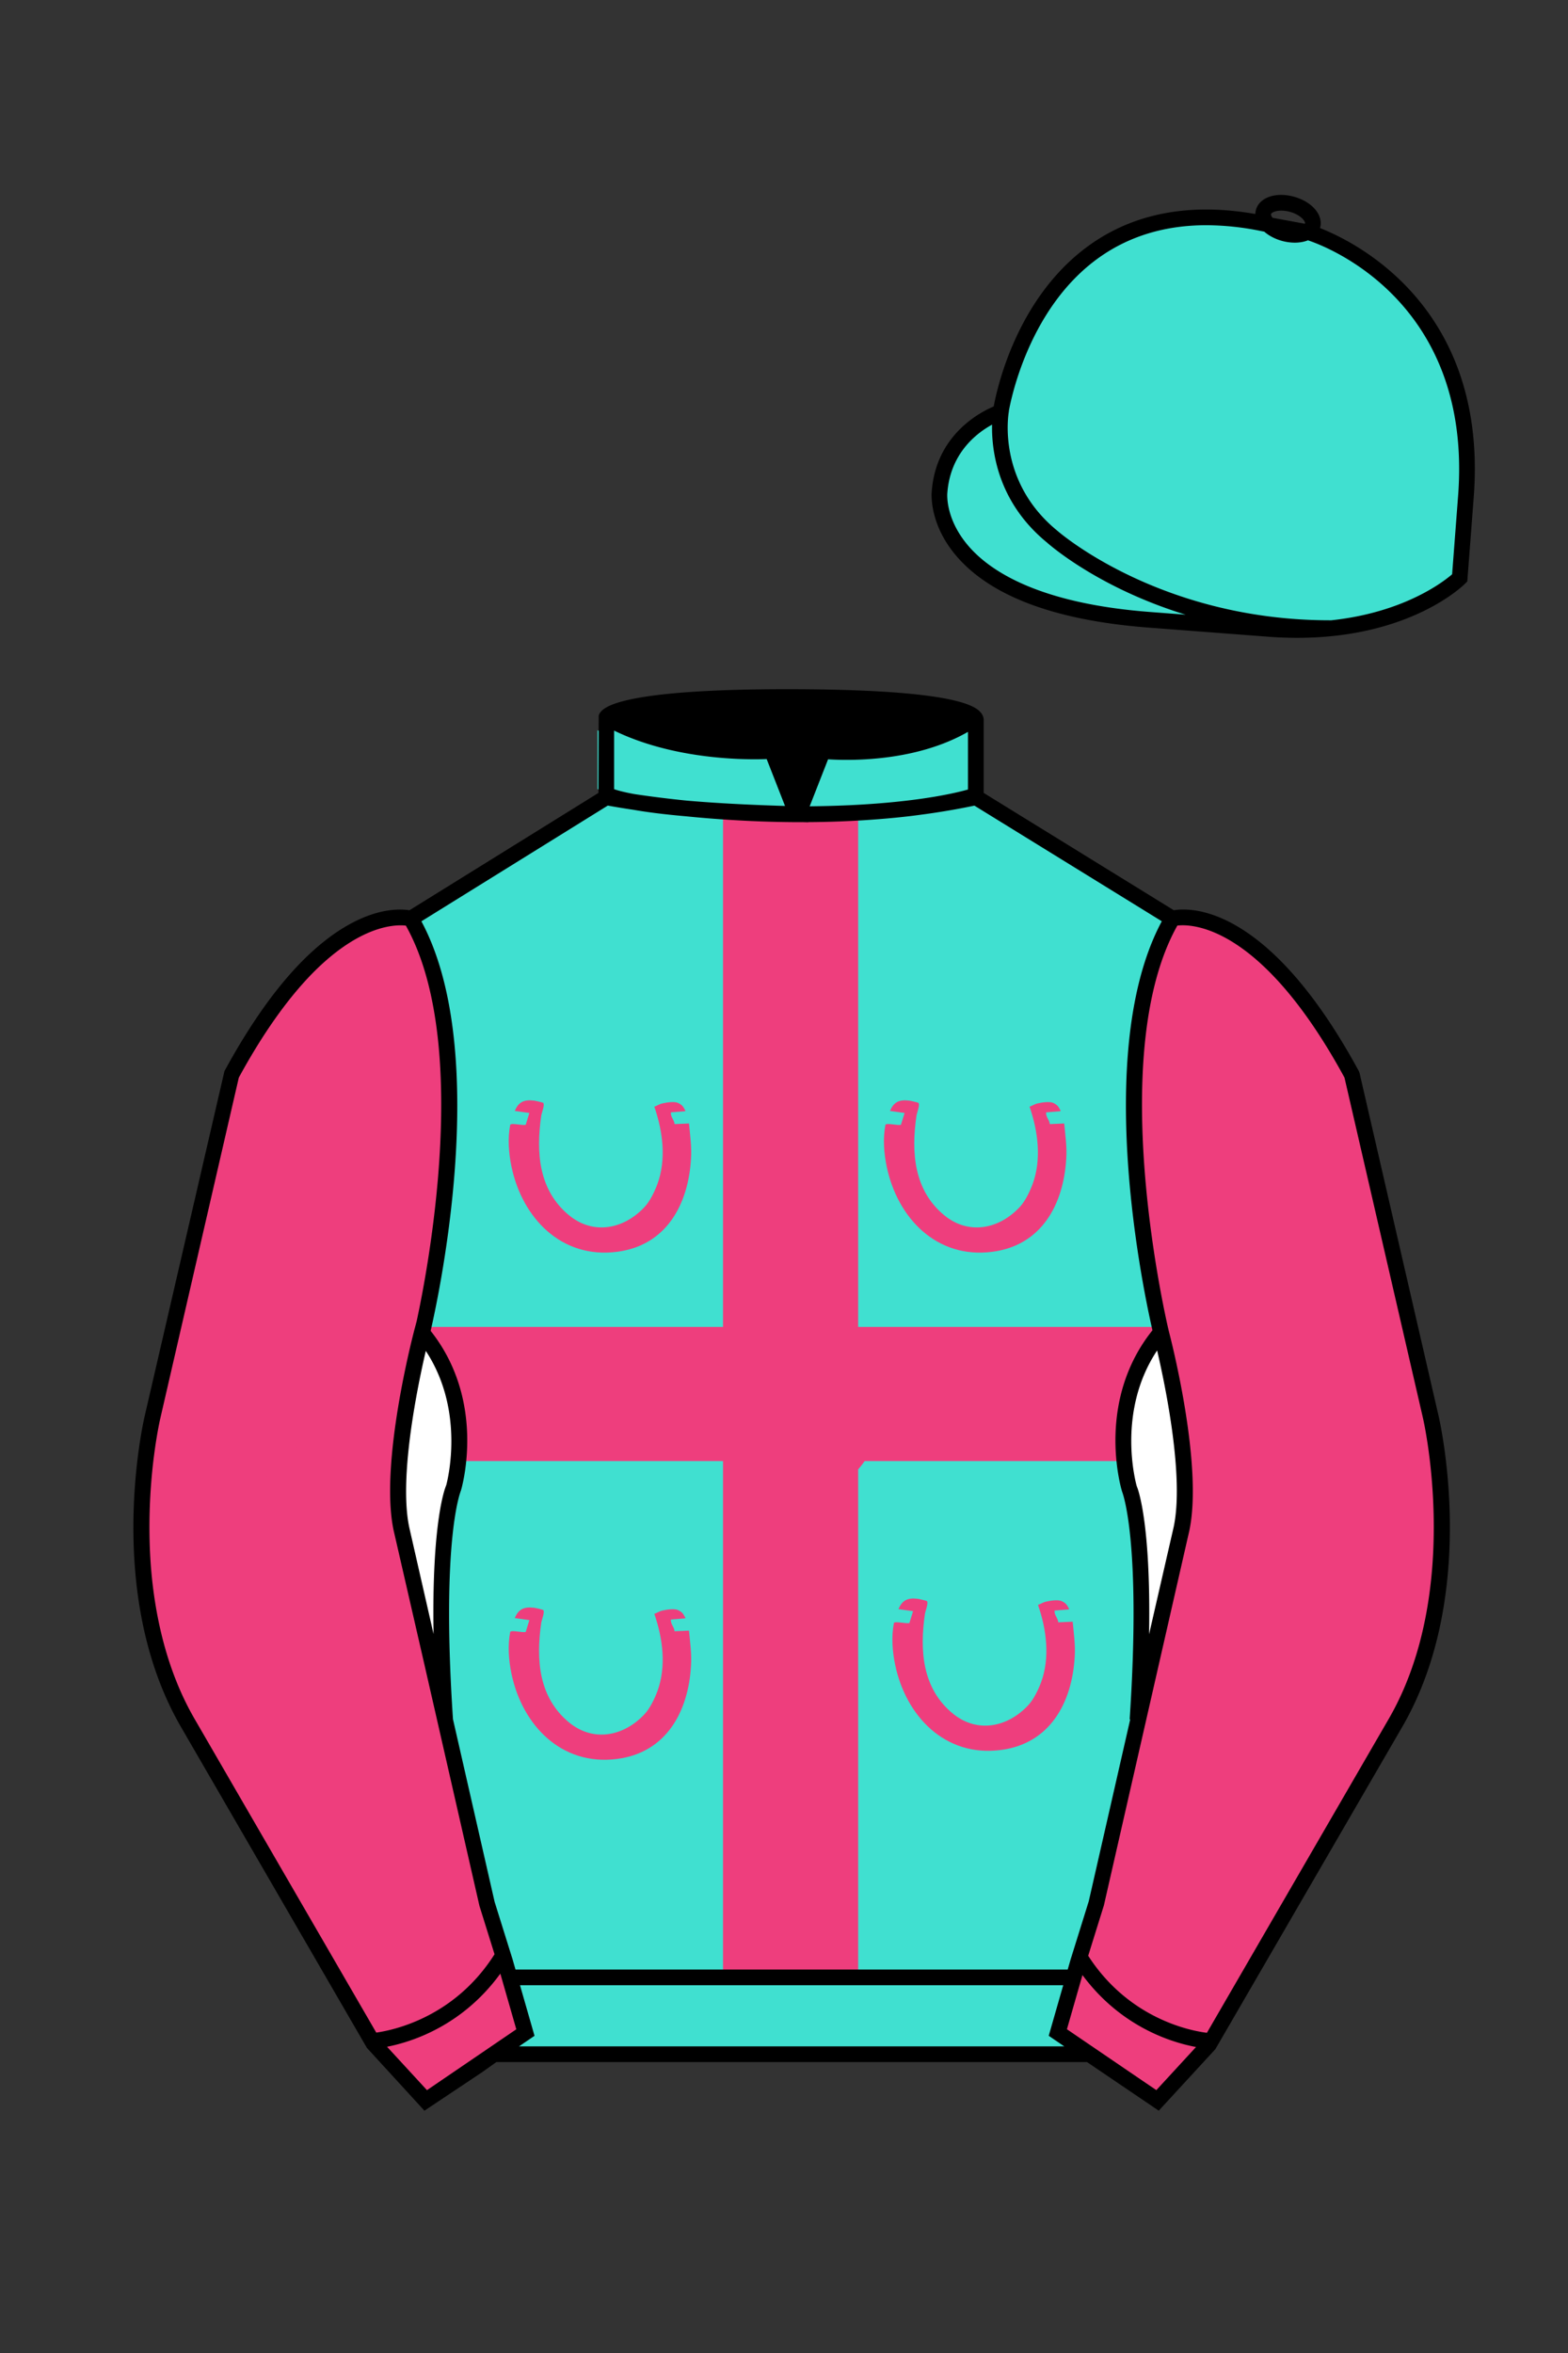 
<svg xmlns="http://www.w3.org/2000/svg" viewBox="0 0 100 150">

	<rect x="0" y="0" width="100" height="150" fill="#333333" stroke="none"/>

	<path d="M74.752 58.99s5.164-1.613 11.451 9.961l5.025 21.795s2.623 11.087-2.232 19.497l-11.869 20.482-3.318 3.605-4.346-2.944H31.484l-1.03.731-3.317 2.213-1.658-1.802-1.659-1.803-5.936-10.241-5.936-10.241c-2.427-4.205-2.985-9.08-2.936-12.902.049-3.823.705-6.595.705-6.595l2.512-10.897 2.512-10.898c3.144-5.787 6.007-8.277 8.084-9.321 2.077-1.043 3.368-.64 3.368-.64l6.228-3.865 6.229-3.865v-5.08s.087-.328 1.571-.655c1.483-.328 4.364-.655 9.95-.655 6.222 0 9.232.368 10.689.737 1.455.369 1.357.737 1.357.737v4.916l12.535 7.73z" fill="#40e0d0"></path>


  <path fill="#EE3E7D" d="M72.17,91.01c.09-1.34.43-2.89,1.31-4.4.23-.63.53-1.22.9-1.77l-.06-.25h-19.59v-32.68s-.12-.17-.08-.26h-8.54v32.94h-19.62c.29.49.53,1.02.73,1.56,1.06,1.65,1.45,3.39,1.56,4.86.06.81.03,1.54-.03,2.13h17.36v33.31h8.62v-33.31h17.47c-.06-.6-.1-1.33-.04-2.13Z"></path>


  <path d="M34.64,70.3c.12.12-.09.63-.12.81-.35,2.38-.16,4.78,1.78,6.37,1.57,1.28,3.51.86,4.81-.54.33-.35.62-.94.81-1.44.59-1.59.35-3.39-.19-4.95.18-.06.32-.17.52-.21.26-.06.75-.14.99-.03s.33.22.44.44c.02.04.07.03,0,.09l-.89.07c-.04.29.21.47.23.75l.92-.04c.07.74.18,1.49.13,2.24-.17,2.93-1.58,5.54-4.72,5.94-3.56.46-6.05-2.17-6.73-5.43-.18-.86-.25-1.8-.08-2.67.09-.13.82.07.99,0l.23-.75-.93-.13c.24-.58.6-.73,1.21-.66.06,0,.57.12.59.14Z" fill="#EE3E7D"></path>
  <path d="M58.57,70.3c.12.12-.09.63-.12.81-.35,2.38-.16,4.78,1.78,6.37,1.57,1.28,3.51.86,4.81-.54.33-.35.62-.94.81-1.44.59-1.59.35-3.39-.19-4.95.18-.06.32-.17.52-.21.26-.06.75-.14.99-.03s.33.22.44.44c.02.04.07.03,0,.09l-.89.07c-.04.29.21.47.23.75l.92-.04c.07.74.18,1.49.13,2.24-.17,2.93-1.58,5.54-4.72,5.94-3.56.46-6.05-2.17-6.73-5.43-.18-.86-.25-1.8-.08-2.67.09-.13.82.07.99,0l.23-.75-.93-.13c.24-.58.6-.73,1.21-.66.06,0,.57.12.59.14Z" fill="#EE3E7D"></path>
  <path d="M46.89,85.76c.12.12-.09.63-.12.81-.35,2.38-.16,4.78,1.78,6.37,1.57,1.28,3.51.86,4.81-.54.33-.35.62-.94.81-1.44.59-1.59.35-3.39-.19-4.95.18-.06.32-.17.52-.21.26-.06.75-.14.99-.03s.33.22.44.44c.02.04.07.03,0,.09l-.89.07c-.04.29.21.47.23.75l.92-.04c.07.74.18,1.49.13,2.24-.17,2.93-1.58,5.54-4.72,5.94-3.56.46-6.05-2.17-6.73-5.43-.18-.86-.25-1.8-.08-2.67.09-.13.82.07.99,0l.23-.75-.93-.13c.24-.58.6-.73,1.21-.66.06,0,.57.12.59.14Z" fill="#EE3E7D"></path>
  <path d="M59.11,102.06c.12.12-.09.63-.12.81-.35,2.38-.16,4.78,1.78,6.37,1.57,1.28,3.51.86,4.81-.54.33-.35.62-.94.81-1.44.59-1.59.35-3.39-.19-4.95.18-.06.32-.17.52-.21.26-.06.75-.14.99-.03s.33.22.44.44c.02.04.07.03,0,.09l-.89.07c-.04.29.21.47.23.75l.92-.04c.07.74.18,1.49.13,2.24-.17,2.93-1.58,5.54-4.72,5.94-3.56.46-6.05-2.17-6.73-5.43-.18-.86-.25-1.8-.08-2.67.09-.13.82.07.99,0l.23-.75-.93-.13c.24-.58.6-.73,1.21-.66.06,0,.57.12.59.14Z" fill="#EE3E7D"></path>
  <path d="M34.64,102.63c.12.12-.09.63-.12.81-.35,2.38-.16,4.78,1.78,6.37,1.57,1.28,3.51.86,4.81-.54.33-.35.62-.94.81-1.44.59-1.59.35-3.39-.19-4.95.18-.06.32-.17.52-.21.26-.06.75-.14.99-.03s.33.22.44.44c.02.04.07.03,0,.09l-.89.07c-.04.29.21.47.23.75l.92-.04c.07.74.18,1.49.13,2.24-.17,2.93-1.58,5.54-4.72,5.94-3.56.46-6.05-2.17-6.73-5.43-.18-.86-.25-1.8-.08-2.67.09-.13.82.07.99,0l.23-.75-.93-.13c.24-.58.6-.73,1.21-.66.06,0,.57.12.59.14Z" fill="#EE3E7D"></path>


	<path fill="#40e0d0" d="M83.483 14.819s11.045 3.167 10.006 16.831l-.299 3.929-.098 1.266s-3.854 3.878-12.191 3.244l-7.594-.578c-14.146-1.076-13.389-8.132-13.389-8.132.299-3.929 3.901-5.104 3.901-5.104s2.192-14.981 16.72-12.033l.391.107 2.553.47z"></path>


	<path fill="#EE3E7D" d="M27.109 134.103l2.913-1.944 1.434-.999 2.014-1.385-1.298-4.521-1.154-3.698-5.45-23.896c-.876-4.191 1.314-12.492 1.314-12.492s4.328-17.817-.715-26.405c0 0-5.164-1.613-11.452 9.961L9.69 90.519s-2.623 11.088 2.231 19.498l11.871 20.482 3.317 3.604"></path>


	<path fill="#EE3E7D" d="M73.785 134.1l-2.912-1.944-1.434-1-2.014-1.384 1.297-4.521 1.154-3.698 5.451-23.896c.875-4.191-1.314-12.493-1.314-12.493s-4.328-17.816.715-26.404c0 0 5.164-1.613 11.451 9.961l5.025 21.795s2.623 11.087-2.232 19.497l-11.869 20.482-3.318 3.605"></path>

<g id="SLEEVES"><g id="WHIP"><g id="HORSESHOE_AND_WHIP" data-name="HORSESHOE AND WHIP"><path d="M16.2,84.8c-.08,0-.18.08-.29.22a.72.72,0,0,0-.11.35c-.11,0-.1,0-.13-.09a.59.59,0,0,1,.44-.71h.07a.42.42,0,0,1,.29,0,4,4,0,0,1,.79.61.41.41,0,0,1,.12.33,1,1,0,0,1-.29.59c-.11.16-.25.3-.36.48s-.33.39-.48.59-.39.55-.57.84a3.14,3.14,0,0,0-.42,1.33,3.25,3.25,0,0,0,0,.54,2.29,2.29,0,0,0,.14.69,2.37,2.37,0,0,0,.3.62l.35-.27,2.35-1.68c.26-.19.54-.36.8-.55s.46-.33.68-.49l.62-.44c-.09-.23-.19-.47-.27-.71A7,7,0,0,1,20,86.3a.5.5,0,0,1,.26-.63h0l.72-.26a.57.57,0,0,1,.72.35h0l0,.12a.49.49,0,0,1-.07.39.55.55,0,0,0-.06.4,3.18,3.18,0,0,0,.08.33l.23-.19a1.22,1.22,0,0,0,.37-.3,1.19,1.19,0,0,1,.38-.36l.52-.46.48-.45.22-.19a.09.09,0,0,1,.13,0h0l.33.47c.06.07.05.11,0,.16l-.08.06-.5.29-.2.11-.37.2-.32.23a.62.62,0,0,1-.28.14l-.15,0a5,5,0,0,1-.61.44.14.14,0,0,0,0,.16,8.44,8.44,0,0,1,.42,1.38,7.49,7.49,0,0,1,.13,1.06,5.5,5.5,0,0,1-.15,1.51,5.08,5.08,0,0,1-.17.51,2.76,2.76,0,0,1-.47.79c-.19.22-.39.44-.59.64a2.59,2.59,0,0,1-.42.32,3.91,3.91,0,0,1-2.32.69,3.2,3.2,0,0,1-.53,0q-.36,0-.72-.12a3.81,3.81,0,0,1-.75-.22c-.2-.1-.43-.18-.63-.29A4.41,4.41,0,0,1,15,93.2h0c0,.08,0,.14,0,.2l.07.32a3.53,3.53,0,0,0,.08.4,1.33,1.33,0,0,1,.05.34s0,0,0,0a.77.77,0,0,1,0,.15.66.66,0,0,1-.09.19l-.06.13L15,95c-.08,0-.15.11-.23.12a.38.38,0,0,1-.38-.15,1.92,1.92,0,0,1-.22-.62.67.67,0,0,1,0-.2c0-.09,0-.19,0-.29a.19.19,0,0,1,0-.08v-.09l.13-.75c0-.1.05-.2.08-.3l0-.08v-.11l-.23.22-.43.32-.1,0-.12,0h.06s0,0,0,0-.32.24-.48.34l-.15,0h0c.06.06.06.06,0,.1s-.2.14-.3.19a.1.1,0,0,1-.09,0l-.09,0,.08.08s0,0,0,.07a.4.4,0,0,1-.2,0c0,.06,0,.12-.09.15a.25.25,0,0,1-.3-.14.31.31,0,0,1,.14-.33h.05l.16-.14.06.07c0-.09,0-.09.18-.21l0,.05a.55.55,0,0,1,.34-.27,4.55,4.55,0,0,1,.43-.28c.11,0,.17-.15.27-.21l.3-.21.32-.21.16-.12-.22-.42a3.92,3.92,0,0,1-.33-1.25,2.61,2.61,0,0,1,.09-.69l.08-.49a4,4,0,0,1,.23-.74c.06-.12.1-.26.16-.39a9.67,9.67,0,0,1,.5-.89c.18-.28.46-.62.7-1,.09-.14.19-.28.27-.43a.5.5,0,0,0,0-.38.28.28,0,0,1,0-.28,2.73,2.73,0,0,1,.23-.25Zm-.33,6.63a2.25,2.25,0,0,0,.63.52,2.48,2.48,0,0,0,.7.27,3.4,3.4,0,0,0,1.27.12,2.37,2.37,0,0,0,1-.29,2.66,2.66,0,0,0,.79-.74,3.72,3.72,0,0,0,.36-.65c0-.12.09-.23.12-.36a2.7,2.7,0,0,0,.08-1c0-.24-.07-.48-.11-.72a3,3,0,0,0-.14-.49l-.66.52-.34.25-1.12.79s-.05,0-.05.06a.36.36,0,0,1-.11.11c-.05,0-.05,0-.09,0l-.23.17a3.26,3.26,0,0,0-.34.22,6.61,6.61,0,0,1-.74.53l-.07,0-.17.14-.44.32-.12.06Zm-1.12,1-.08.13a.67.67,0,0,1-.07.24,1.16,1.16,0,0,0-.08.32.25.25,0,0,0,0,.12,3.8,3.8,0,0,0-.13.75,2.62,2.62,0,0,1,0,.28h0a2.27,2.27,0,0,0,.06.25c0,.1.07.2.11.3a.23.23,0,0,0,.3.11h0l.06,0a.5.5,0,0,0,.13-.19,1.5,1.5,0,0,0,0-.42A1.63,1.63,0,0,0,15,94c0-.07,0-.15-.05-.22s0-.23-.07-.34l-.06-.4a.29.29,0,0,1,0-.09.66.66,0,0,0,0-.14.5.5,0,0,1,0-.27A.11.11,0,0,0,14.75,92.48Zm6.66-2.22,0,.21c0,.06,0,.1.11.11s.11,0,.12-.08l.07-.38c0-.08,0-.12-.1-.13a.11.11,0,0,0-.14.07v0ZM15,92.72c0,.14,0,.16.12.15Z" fill="#EE3E7D"></path></g><g id="HORSESHOE_AND_WHIP-2" data-name="HORSESHOE AND WHIP"><path d="M79.68,85.64c-.08,0-.15.13-.21.3a.73.73,0,0,0,0,.36c-.09.06-.09,0-.15,0a.6.6,0,0,1,.2-.82h.07a.52.52,0,0,1,.3,0,4.11,4.11,0,0,1,.94.35A.42.42,0,0,1,81,86a1.08,1.08,0,0,1-.1.66c0,.18-.14.36-.19.56s-.2.48-.27.72a9.8,9.8,0,0,0-.28,1,3,3,0,0,0,0,1.4,5.17,5.17,0,0,0,.18.51,2.51,2.51,0,0,0,.36.61,2,2,0,0,0,.48.49l.24-.36,1.72-2.32c.19-.27.4-.51.59-.77s.33-.46.5-.68l.45-.61c-.16-.19-.33-.39-.48-.59a7.24,7.24,0,0,1-.51-.69.5.5,0,0,1,0-.68h0l.61-.46a.56.56,0,0,1,.79.11h0l.06.1a.54.54,0,0,1,.06.39.55.55,0,0,0,.06.4c.06.11.12.2.18.29l.17-.25a1.18,1.18,0,0,0,.25-.4,1.17,1.17,0,0,1,.26-.46c.12-.19.22-.39.34-.59s.21-.38.32-.58l.15-.25a.11.11,0,0,1,.14,0h0l.47.35c.07.05.08.09,0,.16l-.06.08-.38.43-.17.17-.29.31a3.55,3.55,0,0,0-.23.31.52.52,0,0,1-.22.22l-.15,0a4.58,4.58,0,0,1-.44.6.11.11,0,0,0,0,.16,9,9,0,0,1,.83,1.19,8.39,8.39,0,0,1,.45,1A5.83,5.83,0,0,1,87.34,90a3.25,3.25,0,0,1,0,.54,2.5,2.5,0,0,1-.2.89,7.12,7.12,0,0,1-.37.79,2.23,2.23,0,0,1-.29.44,4,4,0,0,1-2,1.37,3,3,0,0,1-.52.13,6,6,0,0,1-.72.11,2.91,2.91,0,0,1-.78,0c-.23,0-.46,0-.69-.08a4.37,4.37,0,0,1-.62-.17H81.1a1.25,1.25,0,0,1,.11.18l.17.28c.06.09.13.24.2.35a1,1,0,0,1,.15.31,0,0,0,0,0,0,0,.77.77,0,0,1,0,.15,1.49,1.49,0,0,1,0,.21s0,.09,0,.14l0,.07a.82.82,0,0,1-.18.19.38.38,0,0,1-.41,0,1.66,1.66,0,0,1-.4-.52,1.46,1.46,0,0,1-.07-.19,1.43,1.43,0,0,0-.09-.27.29.29,0,0,1,0-.09v-.08L80.43,94c0-.1,0-.2,0-.3v-.19l-.16.28-.31.43-.09,0-.12,0h.06s0,0,0,.06l-.34.46-.16,0h0c.08,0,.08,0,0,.1s-.15.19-.23.28a.1.1,0,0,1-.09,0l-.09,0,.09,0c.06,0,0,0,0,.08a.67.67,0,0,1-.19.09s0,.12,0,.17a.25.25,0,0,1-.33,0,.32.32,0,0,1,0-.36h.05l.11-.19.08,0c0-.09,0-.09.1-.26l.06,0a.53.53,0,0,1,.24-.36c.1-.14.21-.27.32-.4s.12-.2.2-.29a3.15,3.15,0,0,0,.22-.29l.24-.29.11-.16c-.11-.12-.22-.23-.34-.34a3.66,3.66,0,0,1-.69-1.09,3.16,3.16,0,0,1-.14-.68L79,90.44a4,4,0,0,1,0-.77c0-.14,0-.29,0-.43a8.29,8.29,0,0,1,.21-1c.09-.33.25-.74.36-1.13a4.6,4.6,0,0,0,.13-.5.49.49,0,0,0-.1-.37.28.28,0,0,1,0-.28,2,2,0,0,1,.14-.3Zm1.73,6.41a2.11,2.11,0,0,0,.75.3,2.42,2.42,0,0,0,.76,0,3.49,3.49,0,0,0,1.24-.27,2.31,2.31,0,0,0,.83-.58,2.7,2.7,0,0,0,.53-1,3.62,3.62,0,0,0,.14-.73c0-.12,0-.25,0-.38a2.93,2.93,0,0,0-.24-1c-.1-.22-.21-.43-.33-.64s-.18-.28-.28-.43l-.47.7-.25.34-.82,1.1a.24.24,0,0,0,0,.07.59.59,0,0,1-.07.14s-.05,0-.07.06l-.17.24-.26.31a4.92,4.92,0,0,1-.54.73l0,.07-.13.2-.32.43a.43.43,0,0,1-.1.09Zm-.75,1.34a.77.77,0,0,0,0,.15,1,1,0,0,1,0,.25,1.22,1.22,0,0,0,0,.33.25.25,0,0,0,0,.12,3.09,3.09,0,0,0,.11.75,2.29,2.29,0,0,1,.07.28h0c0,.07.08.14.13.21l.2.25a.24.24,0,0,0,.33,0h0l0-.06a.6.6,0,0,0,.06-.22,1.43,1.43,0,0,0-.09-.41,1.13,1.13,0,0,0-.16-.26c0-.07-.07-.14-.11-.2s-.12-.2-.17-.3l-.19-.36a.36.36,0,0,1,0-.09l-.06-.12a.58.58,0,0,1-.12-.25A.11.11,0,0,0,80.66,93.39Zm5.66-4.16,0,.21c0,.06,0,.1.14.07s.11,0,.09-.11l0-.39c0-.08,0-.1-.13-.09a.11.11,0,0,0-.11.11v0ZM81,93.56c.06.12.08.13.16.1Z" fill="#EE3E7D"></path></g></g></g>

	<path fill="#40e0d0" d="M47.835 48.387l1.188 2.979s-8-.104-10.917-1.063v-3.75c0 .001 3.843 2.084 9.729 1.834zm3.948 0l-1.219 3c5.563.094 10.125-1.063 10.125-1.063v-3.688c-3.656 2.033-8.906 1.751-8.906 1.751z"></path>


	<path fill="#fff" d="M25.587 97.434c-.875-4.191 1.313-12.492 1.313-12.492 3.678 4.398 2.014 9.944 2.014 9.944s-1.313 2.917-.525 14.753l-2.802-12.205z"></path>
	<path fill="#fff" d="M75.345 97.434c.877-4.191-1.313-12.492-1.313-12.492-3.678 4.398-2.014 9.944-2.014 9.944s1.313 2.917.525 14.753l2.802-12.205z"></path>
	<path d="M84.819 40.543c-11.27 0-17.779-5.718-18.052-5.961-4.297-3.521-3.444-8.346-3.406-8.55l.982.184c-.033.181-.769 4.457 3.075 7.606.08.071 6.532 5.721 17.403 5.721h.09l.002 1h-.094z
	M82.73 40.661c-.596 0-1.218-.023-1.867-.072l-7.593-.579c-6.005-.457-10.158-2.021-12.344-4.647-1.696-2.038-1.513-3.956-1.504-4.037.271-3.571 3.034-5.027 3.952-5.415.256-1.371 1.571-7.096 6.191-10.343 2.977-2.091 6.7-2.705 11.074-1.816l.423.115 2.559.471c.114.033 11.425 3.44 10.367 17.35l-.411 5.379-.13.13c-.151.154-3.53 3.464-10.717 3.464zm-5.795-26.304c-2.591 0-4.87.677-6.794 2.03-4.813 3.383-5.817 9.896-5.826 9.961l-.045.305-.294.098c-.134.044-3.289 1.132-3.558 4.667-.008.078-.137 1.629 1.303 3.337 1.386 1.645 4.527 3.718 11.625 4.258l7.594.578c7.166.546 10.944-2.356 11.67-2.982l.381-4.997c.977-12.83-9.1-16.144-9.624-16.307l-2.958-.58a17.567 17.567 0 0 0-3.474-.368z
	M82.73 40.661c-.596 0-1.218-.023-1.867-.072l-7.593-.579c-6.005-.457-10.158-2.021-12.344-4.647-1.696-2.038-1.513-3.956-1.504-4.037.271-3.571 3.034-5.027 3.952-5.415.256-1.371 1.571-7.096 6.191-10.343 2.977-2.091 6.7-2.705 11.074-1.816l.423.115 2.559.471c.114.033 11.425 3.44 10.367 17.35l-.411 5.379-.13.13c-.151.154-3.53 3.464-10.717 3.464zm-5.795-26.304c-2.591 0-4.87.677-6.794 2.03-4.813 3.383-5.817 9.896-5.826 9.961l-.045.305-.294.098c-.134.044-3.289 1.132-3.558 4.667-.008.078-.137 1.629 1.303 3.337 1.386 1.645 4.527 3.718 11.625 4.258l7.594.578c7.166.546 10.944-2.356 11.67-2.982l.381-4.997c.977-12.83-9.1-16.144-9.624-16.307l-2.958-.58a17.567 17.567 0 0 0-3.474-.368z
	M82.574 15.469a3.11 3.11 0 0 1-.82-.114c-.686-.19-1.256-.589-1.524-1.066-.169-.299-.215-.613-.132-.908.223-.802 1.273-1.161 2.436-.838.685.189 1.255.587 1.524 1.065.169.299.215.614.132.91-.082.295-.282.54-.58.709-.285.16-.646.242-1.036.242zm-.858-2.042c-.389 0-.63.131-.655.223-.009.033.005.087.039.147.104.185.409.452.922.594.513.143.91.07 1.095-.035.061-.035.101-.074.109-.107l.001-.002c.01-.033-.005-.088-.04-.149-.104-.185-.408-.451-.92-.593a2.105 2.105 0 0 0-.551-.078z
	M73.901 134.551l-7.018-4.773 1.396-4.866 1.157-3.71 5.441-23.858c.839-4.021-1.289-12.173-1.311-12.254-.181-.745-4.32-18.123.767-26.785l.099-.167.184-.057c.229-.071 5.632-1.596 12.04 10.199l.048.126 5.025 21.795c.108.458 2.611 11.375-2.287 19.859L77.51 130.632l-3.609 3.919zm-5.857-5.19l5.701 3.883 2.991-3.249 11.842-20.436c4.696-8.134 2.204-19.022 2.179-19.131l-5.011-21.731c-5.364-9.843-9.742-9.825-10.658-9.696-4.709 8.387-.593 25.667-.55 25.842.088.334 2.206 8.455 1.317 12.714l-5.453 23.905-1.164 3.736-1.194 4.163zM27.069 134.554l-3.671-4.006-11.871-20.482c-4.897-8.485-2.394-19.403-2.284-19.864l5.071-21.919c6.411-11.799 11.813-10.27 12.04-10.199l.185.057.098.167c5.087 8.663.948 26.041.77 26.776-.024.091-2.152 8.245-1.31 12.271l5.448 23.888 1.144 3.661 1.4 4.877-7.02 4.773zm-2.834-4.555l2.99 3.248 5.702-3.883-1.198-4.175-1.151-3.688-5.46-23.934c-.893-4.267 1.227-12.388 1.317-12.731.04-.165 4.155-17.44-.551-25.829-.909-.107-5.339-.069-10.661 9.692l-5.008 21.729c-.026.111-2.519 11.001 2.176 19.136l11.844 20.435z
	M23.777 130.604l-.057-.998c.049-.003 4.939-.348 7.894-5.146l.852.523c-3.237 5.258-8.468 5.609-8.689 5.621z
	M27.903 109.751l-2.805-12.215c-.89-4.259 1.229-12.379 1.319-12.723l.247-.935.621.742c3.807 4.551 2.18 10.171 2.109 10.408-.034.087-1.268 3.124-.505 14.576l-.986.147zm-1.827-12.425l1.575 6.859c-.126-7.325.762-9.403.808-9.505-.004 0 1.317-4.618-1.323-8.591-.54 2.327-1.721 8.062-1.06 11.237zM51.09 52.412c-6.99 0-12.442-1.079-12.523-1.095l.198-.98c.12.025 12.197 2.409 23.363.001l.211.978c-3.813.822-7.727 1.096-11.249 1.096z
	M51.547 52.42l-.754-.02c-10.628-.278-12.238-1.21-12.453-1.394l.65-.76-.325.38.288-.408c.059.036 1.529.871 11.112 1.161l-1.17-2.989c-1.409.054-6.492.059-10.477-2.209l.494-.869c4.315 2.455 10.223 2.065 10.282 2.063l.367-.026 1.986 5.071z
	M50.904 52.404h-.733l1.983-5.065.379.041c.058.007 5.735.577 9.436-2.061l.58.814c-3.475 2.477-8.334 2.363-9.738 2.272L51.638 51.4c7.338-.069 10.418-1.167 10.449-1.178l.344.939c-.139.051-3.485 1.243-11.527 1.243z
	M73.031 109.751l-.986-.146c.762-11.452-.472-14.489-.484-14.519-.092-.295-1.719-5.915 2.088-10.466l.621-.742.246.935c.091.344 2.209 8.465 1.318 12.723l-.002.01-2.801 12.205zm.766-23.661c-2.652 3.985-1.314 8.603-1.3 8.652.027.051.912 2.12.786 9.44l1.573-6.856c.663-3.176-.518-8.911-1.059-11.236zM32.544 125.555h35.971v1H32.544zM77.101 130.604c-.222-.012-5.455-.362-8.689-5.621l.852-.523c2.964 4.818 7.844 5.144 7.893 5.146l-.056.998zM50.949 44.453c9.949 0 11.197 1.295 11.197 1.295-3.447 2.682-9.653 2.065-9.653 2.065l-1.61 3.884-1.652-3.822c-8.023 0-10.431-2.188-10.431-2.188s1.083-1.234 12.149-1.234z
	M73.899 134.553l-4.575-3.1H31.658l-.9.639-3.685 2.459-3.671-4.007-11.871-20.482c-2.565-4.445-3.049-9.609-3.003-13.16.049-3.834.691-6.588.719-6.703l5.071-21.919c2.657-4.891 5.449-8.097 8.299-9.529 1.731-.87 2.992-.805 3.498-.724l12.051-7.479.017-4.93c.111-.418.748-.75 1.947-1.015 2.004-.442 5.388-.667 10.058-.667 5.202 0 8.839.253 10.812.752.907.23 1.427.502 1.636.857a.696.696 0 0 1 .099.391v4.611l12.125 7.479c1.135-.186 6.067-.296 11.799 10.253l.048.126L91.732 90.2c.108.458 2.611 11.375-2.287 19.859L77.51 130.632l-3.611 3.921zm-49.659-4.558l2.99 3.249 4.109-2.791h38.292l4.116 2.789 2.989-3.247 11.842-20.436c4.701-8.143 2.204-19.022 2.179-19.131l-5.011-21.732c-5.95-10.916-10.79-9.678-10.836-9.661l-.212.061-.194-.114-12.771-7.877v-5.079c-.095-.068-.353-.209-.98-.369-1.301-.329-4.189-.722-10.566-.722-5.727 0-8.513.35-9.842.644-.712.157-1.041.303-1.179.382v5.143l-12.887 7.998-.218-.068c-.006-.002-1.155-.315-2.994.609-1.825.917-4.664 3.233-7.837 9.053l-5.008 21.729c-.007.03-.645 2.771-.692 6.489-.044 3.425.417 8.398 2.869 12.646l11.841 20.435zm14.835-83.971z
	" fill="#000000"></path>

</svg>
